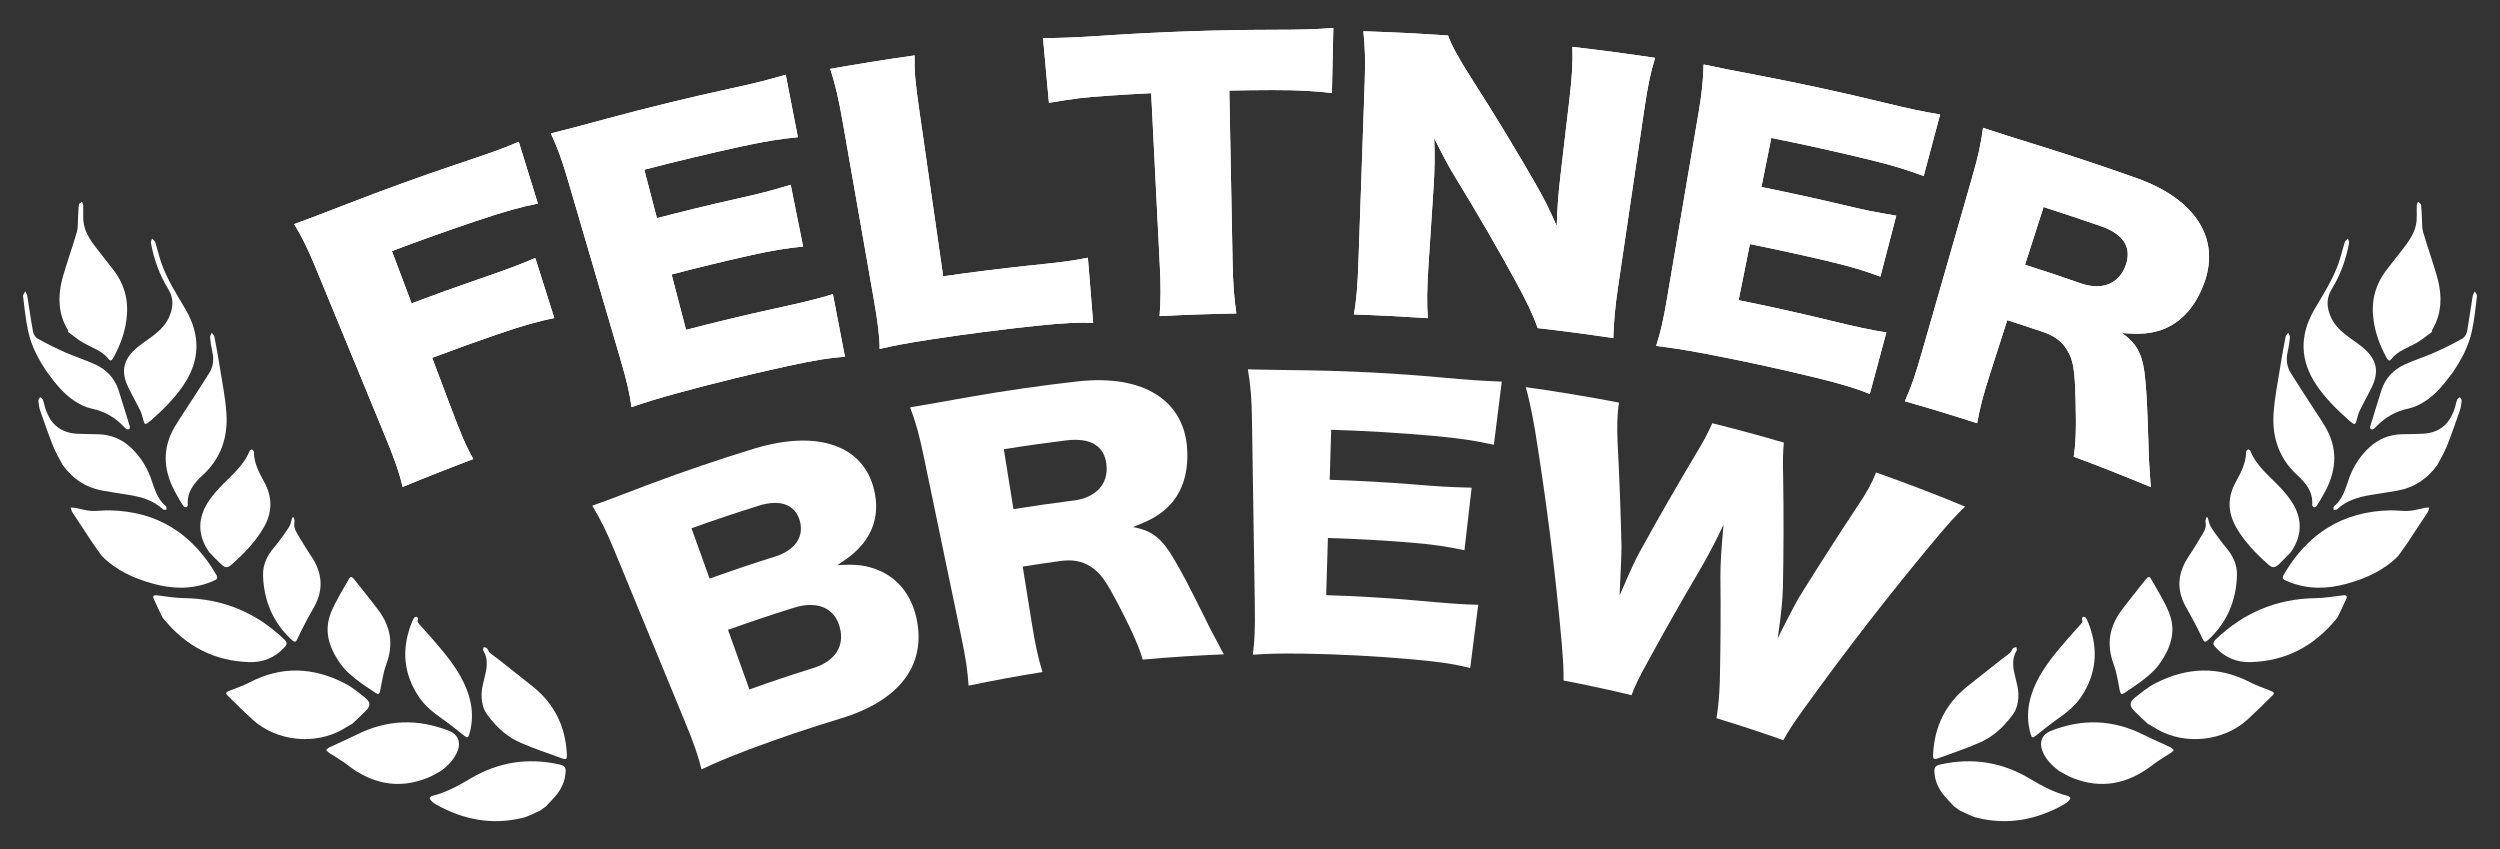 <?xml version="1.0" encoding="utf-8"?>
<!-- Generator: Adobe Illustrator 26.0.0, SVG Export Plug-In . SVG Version: 6.00 Build 0)  -->
<svg version="1.1" id="Layer_1" xmlns="http://www.w3.org/2000/svg" xmlns:xlink="http://www.w3.org/1999/xlink" x="0px" y="0px"
	 viewBox="0 0 663.56 225.37" style="enable-background:new 0 0 663.56 225.37;" xml:space="preserve">
<rect x="0" y="0" width="663.56" height="225.37" fill="#333333" stroke="none"/>
<style type="text/css">
	.st0{fill:#FFFFFF;}
</style>
<g>
	<path class="st0" d="M119.39,107.39c3,7.95,4.24,10.96,6.25,14.45c-6.29,2.36-12.55,4.84-18.78,7.41
		c-0.91-3.93-2.11-7.34-5.11-14.61C95.8,100.21,89.85,85.79,83.9,71.36c-2.28-5.51-3.6-8.19-5.82-11.88
		C82.16,58,84.93,56.95,92.5,54c9.48-3.67,19.01-7.13,28.6-10.36c8.77-2.94,12.04-4.04,16.59-6.02c1.69,5.47,3.38,10.94,5.07,16.41
		c-4.43,0.91-8.31,1.91-16.48,4.66c-7.46,2.51-14.88,5.16-22.26,7.95c1.74,4.62,3.49,9.25,5.23,13.87
		c5.9-2.23,11.83-4.36,17.78-6.41c7.41-2.54,10.98-3.87,15.04-5.64c1.68,5.31,3.37,10.63,5.05,15.94c-4.23,0.88-8.02,1.9-15.06,4.31
		c-5.81,2-11.59,4.09-17.35,6.26C116.27,99.1,117.83,103.24,119.39,107.39z"/>
	<path class="st0" d="M224.27,94.68c-3.99,0.32-7.31,0.77-15.11,2.46c-9.52,2.08-19,4.4-28.43,6.95c-6.82,1.86-9.3,2.68-13.1,3.98
		c-0.49-3.63-1.24-6.89-3-12.87c-4.63-15.79-9.26-31.57-13.89-47.36c-1.58-5.38-2.66-8.36-4.52-12.43
		c4.18-1.03,7.01-1.78,14.88-3.92c10.74-2.9,21.53-5.54,32.36-7.9c6.93-1.5,10.37-2.37,15.09-3.76c1.08,5.53,2.15,11.06,3.23,16.59
		c-4.68,0.46-8.31,1-14.98,2.45c-8.63,1.88-17.23,3.94-25.79,6.17c1.12,4.29,2.23,8.57,3.35,12.86c6.97-1.82,13.97-3.52,20.99-5.1
		c6.44-1.44,8.76-2.02,14.52-3.75c1.1,5.46,2.2,10.93,3.3,16.39c-4.57,0.47-7.86,0.96-14.42,2.43c-6.85,1.54-13.68,3.2-20.49,4.98
		c1.28,4.9,2.55,9.8,3.83,14.7c7.94-2.07,15.91-3.98,23.91-5.73c7.07-1.54,11.14-2.52,15.07-3.74
		C222.13,83.61,223.2,89.15,224.27,94.68z"/>
	<path class="st0" d="M246.95,90.11c-6.31,0.97-10.04,1.71-13.47,2.5c0-3.21-0.5-7.16-1.55-13.13c-2.75-15.67-5.49-31.34-8.24-47.01
		c-1.09-6.23-1.96-10.03-3.33-14.19c7.45-1.32,14.92-2.51,22.39-3.57c-0.06,4.76,0.21,7.28,1.21,14.25
		c2.13,14.79,4.25,29.59,6.38,44.38c7.58-1.09,15.18-2.04,22.79-2.85c8.02-0.84,11.22-1.18,15.62-2.09
		c0.47,5.77,0.93,11.53,1.4,17.3c-3.44-0.17-7.97,0.02-15.32,0.8C265.51,87.49,256.22,88.69,246.95,90.11z"/>
	<path class="st0" d="M327.16,69.57c0.1,5.42,0.37,9.4,1,13.63c-6.8,0.12-13.59,0.35-20.38,0.7c0.34-4.27,0.34-7.98,0.05-13.67
		c-0.76-15.17-1.52-30.33-2.28-45.5c-3.98,0.2-7.96,0.43-11.94,0.71c-6.37,0.45-8.08,0.67-15.2,1.85
		c-0.52-5.73-1.05-11.46-1.57-17.19c3.45,0.05,9.16-0.17,15.47-0.6c15.12-1.03,30.26-1.56,45.4-1.59c7.26,0,11.41-0.11,16.19-0.47
		c-0.13,5.75-0.25,11.51-0.38,17.26c-4.54-0.54-8.49-0.8-15.79-0.79c-3.82,0.01-7.63,0.05-11.44,0.12
		C326.59,39.2,326.88,54.39,327.16,69.57z"/>
	<path class="st0" d="M407.43,48.53c2.41,4.17,3.93,7.25,5.77,11.47c0.1-4.17,0.39-8.33,0.98-13.35c0.8-6.82,1.6-13.65,2.4-20.47
		c0.69-5.93,0.91-9.54,0.77-13.74c7.33,0.85,14.64,1.82,21.95,2.91c-1.22,3.93-1.97,7.66-2.83,13.47
		c-2.34,15.83-4.68,31.65-7.02,47.48c-0.81,5.45-1.13,9.61-1.24,13.43c-6.68-1-13.37-1.88-20.07-2.65
		c-1.26-3.6-3.01-7.17-5.71-12.17c-4.91-8.96-10.06-17.86-15.45-26.69c-2.37-3.8-3.85-6.62-6.32-11.58
		c0.24,4.09,0.11,9.06-0.18,13.48c-0.44,6.73-0.88,13.47-1.32,20.2c-0.41,6.22-0.47,10.2-0.18,14.12
		c-6.54-0.43-13.09-0.76-19.64-0.98c0.67-3.5,1-7.47,1.23-14.16c0.55-15.84,1.11-31.68,1.66-47.52c0.18-5.24,0.12-9.31-0.36-13.49
		c7.5,0.25,15,0.63,22.48,1.13c0.87,2.51,2.91,6.26,6.47,11.8C396.62,30.25,402.15,39.36,407.43,48.53z"/>
	<path class="st0" d="M496.29,104.56c-3.74-1.47-6.94-2.52-14.7-4.41c-9.48-2.3-19-4.36-28.56-6.19c-6.92-1.31-9.49-1.65-13.45-2.15
		c1.15-3.47,1.9-6.74,2.94-12.89c2.75-16.22,5.51-32.44,8.26-48.66c0.94-5.52,1.27-8.68,1.39-13.15c4.18,0.9,7.04,1.46,15.02,2.98
		c10.88,2.09,21.72,4.44,32.51,7.06c6.9,1.69,10.38,2.41,15.25,3.24c-1.45,5.44-2.91,10.89-4.36,16.33
		c-4.42-1.64-7.94-2.75-14.58-4.37c-8.59-2.09-17.22-4-25.87-5.74c-0.87,4.34-1.75,8.68-2.62,13.03c7.04,1.42,14.07,2.95,21.07,4.6
		c6.42,1.53,8.77,2.02,14.72,3c-1.4,5.39-2.81,10.79-4.21,16.18c-4.33-1.59-7.51-2.58-14.06-4.14c-6.84-1.61-13.7-3.11-20.58-4.49
		c-1,4.96-2,9.93-2.99,14.89c8.02,1.61,16.01,3.38,23.98,5.32c7.04,1.71,11.14,2.62,15.23,3.24
		C499.22,93.68,497.75,99.12,496.29,104.56z"/>
	<path class="st0" d="M550.41,121.21c0.48-2.91,0.73-6.77,0.51-14.84c-0.21-8.44-0.63-10.8-2.26-13.48
		c-1.36-2.3-3.44-3.79-6.41-4.79c-3.15-1.07-6.31-2.11-9.48-3.12c-1.51,4.71-3.02,9.41-4.53,14.12c-1.88,5.85-2.72,9.1-3.46,13.23
		c-6.37-2.05-12.76-4-19.18-5.83c1.68-3.84,2.61-6.4,4.46-12.83c4.48-15.58,8.96-31.16,13.43-46.74c1.55-5.39,2.28-8.66,2.86-13
		c4.38,1.45,8.07,2.62,14.89,4.73c8.68,2.7,17.32,5.58,25.91,8.63c16.12,5.76,22.47,16.65,17.57,28.67
		c-2.39,5.96-6.16,9.89-11.01,11.59c-3.08,1.03-5.39,1.2-10.45,0.85c4.23,3.13,5.62,5.9,6.2,13.02c0.3,3.23,0.48,6.59,0.82,17.26
		c0.02,2.74,0.23,5.26,0.58,10.59C564.08,126.45,557.26,123.77,550.41,121.21z M552.32,75.22c5.58,1.94,10.09,0.14,11.86-4.7
		c1.74-4.75-0.45-8.36-6.48-10.46c-5.08-1.77-10.18-3.47-15.29-5.11c-1.64,5.11-3.28,10.21-4.92,15.32
		C542.45,71.85,547.39,73.5,552.32,75.22z"/>
</g>
<g>
	<path class="st0" d="M119.39,107.39c3,7.95,4.24,10.96,6.25,14.45c-6.29,2.36-12.55,4.84-18.78,7.41
		c-0.91-3.93-2.11-7.34-5.11-14.61C95.8,100.21,89.85,85.79,83.9,71.36c-2.28-5.51-3.6-8.19-5.82-11.88
		C82.16,58,84.93,56.95,92.5,54c9.48-3.67,19.01-7.13,28.6-10.36c8.77-2.94,12.04-4.04,16.59-6.02c1.69,5.47,3.38,10.94,5.07,16.41
		c-4.43,0.91-8.31,1.91-16.48,4.66c-7.46,2.51-14.88,5.16-22.26,7.95c1.74,4.62,3.49,9.25,5.23,13.87
		c5.9-2.23,11.83-4.36,17.78-6.41c7.41-2.54,10.98-3.87,15.04-5.64c1.68,5.31,3.37,10.63,5.05,15.94c-4.23,0.88-8.02,1.9-15.06,4.31
		c-5.81,2-11.59,4.09-17.35,6.26C116.27,99.1,117.83,103.24,119.39,107.39z"/>
	<path class="st0" d="M224.27,94.68c-3.99,0.32-7.31,0.77-15.11,2.46c-9.52,2.08-19,4.4-28.43,6.95c-6.82,1.86-9.3,2.68-13.1,3.98
		c-0.49-3.63-1.24-6.89-3-12.87c-4.63-15.79-9.26-31.57-13.89-47.36c-1.58-5.38-2.66-8.36-4.52-12.43
		c4.18-1.03,7.01-1.78,14.88-3.92c10.74-2.9,21.53-5.54,32.36-7.9c6.93-1.5,10.37-2.37,15.09-3.76c1.08,5.53,2.15,11.06,3.23,16.59
		c-4.68,0.46-8.31,1-14.98,2.45c-8.63,1.88-17.23,3.94-25.79,6.17c1.12,4.29,2.23,8.57,3.35,12.86c6.97-1.82,13.97-3.52,20.99-5.1
		c6.44-1.44,8.76-2.02,14.52-3.75c1.1,5.46,2.2,10.93,3.3,16.39c-4.57,0.47-7.86,0.96-14.42,2.43c-6.85,1.54-13.68,3.2-20.49,4.98
		c1.28,4.9,2.55,9.8,3.83,14.7c7.94-2.07,15.91-3.98,23.91-5.73c7.07-1.54,11.14-2.52,15.07-3.74
		C222.13,83.61,223.2,89.15,224.27,94.68z"/>
	<path class="st0" d="M246.95,90.11c-6.31,0.97-10.04,1.71-13.47,2.5c0-3.21-0.5-7.16-1.55-13.13c-2.75-15.67-5.49-31.34-8.24-47.01
		c-1.09-6.23-1.96-10.03-3.33-14.19c7.45-1.32,14.92-2.51,22.39-3.57c-0.06,4.76,0.21,7.28,1.21,14.25
		c2.13,14.79,4.25,29.59,6.38,44.38c7.58-1.09,15.18-2.04,22.79-2.85c8.02-0.84,11.22-1.18,15.62-2.09
		c0.47,5.77,0.93,11.53,1.4,17.3c-3.44-0.17-7.97,0.02-15.32,0.8C265.51,87.49,256.22,88.69,246.95,90.11z"/>
	<path class="st0" d="M327.16,69.57c0.1,5.42,0.37,9.4,1,13.63c-6.8,0.12-13.59,0.35-20.38,0.7c0.34-4.27,0.34-7.98,0.05-13.67
		c-0.76-15.17-1.52-30.33-2.28-45.5c-3.98,0.2-7.96,0.43-11.94,0.71c-6.37,0.45-8.08,0.67-15.2,1.85
		c-0.52-5.73-1.05-11.46-1.57-17.19c3.45,0.05,9.16-0.17,15.47-0.6c15.12-1.03,30.26-1.56,45.4-1.59c7.26,0,11.41-0.11,16.19-0.47
		c-0.13,5.75-0.25,11.51-0.38,17.26c-4.54-0.54-8.49-0.8-15.79-0.79c-3.82,0.01-7.63,0.05-11.44,0.12
		C326.59,39.2,326.88,54.39,327.16,69.57z"/>
	<path class="st0" d="M407.43,48.53c2.41,4.17,3.93,7.25,5.77,11.47c0.1-4.17,0.39-8.33,0.98-13.35c0.8-6.82,1.6-13.65,2.4-20.47
		c0.69-5.93,0.91-9.54,0.77-13.74c7.33,0.85,14.64,1.82,21.95,2.91c-1.22,3.93-1.97,7.66-2.83,13.47
		c-2.34,15.83-4.68,31.65-7.02,47.48c-0.81,5.45-1.13,9.61-1.24,13.43c-6.68-1-13.37-1.88-20.07-2.65
		c-1.26-3.6-3.01-7.17-5.71-12.17c-4.91-8.96-10.06-17.86-15.45-26.69c-2.37-3.8-3.85-6.62-6.32-11.58
		c0.24,4.09,0.11,9.06-0.18,13.48c-0.44,6.73-0.88,13.47-1.32,20.2c-0.41,6.22-0.47,10.2-0.18,14.12
		c-6.54-0.43-13.09-0.76-19.64-0.98c0.67-3.5,1-7.47,1.23-14.16c0.55-15.84,1.11-31.68,1.66-47.52c0.18-5.24,0.12-9.31-0.36-13.49
		c7.5,0.25,15,0.63,22.48,1.13c0.87,2.51,2.91,6.26,6.47,11.8C396.62,30.25,402.15,39.36,407.43,48.53z"/>
	<path class="st0" d="M496.29,104.56c-3.74-1.47-6.94-2.52-14.7-4.41c-9.48-2.3-19-4.36-28.56-6.19c-6.92-1.31-9.49-1.65-13.45-2.15
		c1.15-3.47,1.9-6.74,2.94-12.89c2.75-16.22,5.51-32.44,8.26-48.66c0.94-5.52,1.27-8.68,1.39-13.15c4.18,0.9,7.04,1.46,15.02,2.98
		c10.88,2.09,21.72,4.44,32.51,7.06c6.9,1.69,10.38,2.41,15.25,3.24c-1.45,5.44-2.91,10.89-4.36,16.33
		c-4.42-1.64-7.94-2.75-14.58-4.37c-8.59-2.09-17.22-4-25.87-5.74c-0.87,4.34-1.75,8.68-2.62,13.03c7.04,1.42,14.07,2.95,21.07,4.6
		c6.42,1.53,8.77,2.02,14.72,3c-1.4,5.39-2.81,10.79-4.21,16.18c-4.33-1.59-7.51-2.58-14.06-4.14c-6.84-1.61-13.7-3.11-20.58-4.49
		c-1,4.96-2,9.93-2.99,14.89c8.02,1.61,16.01,3.38,23.98,5.32c7.04,1.71,11.14,2.62,15.23,3.24
		C499.22,93.68,497.75,99.12,496.29,104.56z"/>
	<path class="st0" d="M550.41,121.21c0.48-2.91,0.73-6.77,0.51-14.84c-0.21-8.44-0.63-10.8-2.26-13.48
		c-1.36-2.3-3.44-3.79-6.41-4.79c-3.15-1.07-6.31-2.11-9.48-3.12c-1.51,4.71-3.02,9.41-4.53,14.12c-1.88,5.85-2.72,9.1-3.46,13.23
		c-6.37-2.05-12.76-4-19.18-5.83c1.68-3.84,2.61-6.4,4.46-12.83c4.48-15.58,8.96-31.16,13.43-46.74c1.55-5.39,2.28-8.66,2.86-13
		c4.38,1.45,8.07,2.62,14.89,4.73c8.68,2.7,17.32,5.58,25.91,8.63c16.12,5.76,22.47,16.65,17.57,28.67
		c-2.39,5.96-6.16,9.89-11.01,11.59c-3.08,1.03-5.39,1.2-10.45,0.85c4.23,3.13,5.62,5.9,6.2,13.02c0.3,3.23,0.48,6.59,0.82,17.26
		c0.02,2.74,0.23,5.26,0.58,10.59C564.08,126.45,557.26,123.77,550.41,121.21z M552.32,75.22c5.58,1.94,10.09,0.14,11.86-4.7
		c1.74-4.75-0.45-8.36-6.48-10.46c-5.08-1.77-10.18-3.47-15.29-5.11c-1.64,5.11-3.28,10.21-4.92,15.32
		C542.45,71.85,547.39,73.5,552.32,75.22z"/>
</g>
<g>
	<path class="st0" d="M199.03,198.85c-6.67,2.52-9.16,3.65-12.83,5.35c-0.97-3.81-1.96-6.72-4.37-12.57
		c-6.28-15.24-12.56-30.48-18.84-45.72c-1.83-4.43-3.51-7.94-5.79-11.69c5.38-1.9,6.82-2.53,15.36-5.76
		c9.11-3.41,18.3-6.53,27.56-9.37c17.27-5.24,29.17-0.63,31.88,10.94c1.29,5.36,0.27,10.06-2.76,14.01
		c-1.77,2.23-3.33,3.56-7.01,5.98c5.09-0.37,7.94,0.03,11.33,1.5c5.06,2.28,8.29,6.55,9.65,12.36c2.87,12.74-4.65,22.17-20.08,26.82
		C215.03,193.15,206.99,195.86,199.03,198.85z M205.74,147.72c5.25-1.64,7.77-5.27,6.54-9.53c-1.23-4.25-5.14-5.78-10.99-3.94
		c-5.95,1.87-11.86,3.86-17.75,5.97c1.6,4.45,3.2,8.9,4.8,13.36C194.11,151.5,199.91,149.55,205.74,147.72z M198.91,183
		c5.61-2.02,11.25-3.91,16.92-5.67c5.81-1.81,8.48-5.83,7.03-10.97c-1.42-5.04-5.95-6.98-12.12-5.06
		c-5.87,1.83-11.7,3.79-17.51,5.87C195.12,172.45,197.02,177.73,198.91,183z"/>
	<path class="st0" d="M303.3,175.07c-0.82-2.83-2.24-6.43-5.94-13.59c-3.86-7.51-5.3-9.44-7.96-11.13
		c-2.25-1.46-4.81-1.88-7.95-1.45c-3.34,0.46-6.67,0.95-10,1.48c0.78,4.88,1.57,9.76,2.35,14.64c0.97,6.07,1.69,9.34,2.89,13.36
		c-6.55,1.04-13.09,2.24-19.6,3.61c-0.31-4.18-0.67-6.88-2.04-13.43c-3.3-15.87-6.6-31.74-9.91-47.61
		c-1.14-5.49-2.03-8.72-3.57-12.83c4.79-0.81,8.8-1.53,16.17-2.83c9.4-1.64,18.83-2.99,28.28-4.06c17.79-1.96,28.5,5.3,29.09,18.25
		c0.34,6.41-1.47,11.56-5.19,15.16c-2.39,2.25-4.43,3.38-9.22,5.25c5.23,0.99,7.7,2.91,11.26,9.11c1.64,2.8,3.26,5.76,8,15.3
		c1.15,2.48,2.4,4.68,4.88,9.38C317.67,173.97,310.48,174.42,303.3,175.07z M284.85,132.87c5.99-0.74,9.34-4.32,8.84-9.45
		c-0.5-5.03-4.15-7.33-10.71-6.53c-5.52,0.68-11.04,1.46-16.54,2.35c0.85,5.3,1.7,10.59,2.55,15.89
		C274.27,134.28,279.56,133.53,284.85,132.87z"/>
	<path class="st0" d="M390.23,177.3c-3.88-0.94-7.17-1.55-15.08-2.27c-9.66-0.86-19.35-1.38-29.05-1.54
		c-7.02-0.1-9.6,0.04-13.57,0.28c0.49-3.62,0.63-6.97,0.53-13.21c-0.25-16.45-0.51-32.9-0.76-49.35c-0.09-5.6-0.35-8.76-1.08-13.18
		c4.5,0.12,7.57,0.15,16.12,0.27c11.66,0.19,23.31,0.81,34.93,1.86c7.43,0.69,11.16,0.94,16.34,1.12c-0.7,5.59-1.4,11.18-2.1,16.77
		c-4.79-1.04-8.57-1.67-15.65-2.32c-9.16-0.83-18.34-1.38-27.53-1.66c-0.13,4.43-0.27,8.85-0.4,13.28
		c7.41,0.22,14.82,0.63,22.22,1.22c6.78,0.56,9.25,0.72,15.46,0.87c-0.64,5.54-1.27,11.08-1.91,16.61
		c-4.59-0.97-7.94-1.52-14.79-2.08c-7.14-0.57-14.29-0.97-21.45-1.18c-0.15,5.06-0.31,10.12-0.46,15.18
		c8.25,0.25,16.49,0.74,24.71,1.48c7.27,0.66,11.48,1,15.65,1.07C391.66,166.13,390.94,171.72,390.23,177.3z"/>
	<path class="st0" d="M455.6,190.64c0.48-2.88,0.77-6.1,0.88-9.83c0.21-9.18,0.26-18.38,0.16-27.61c-0.03-3.67,0.28-7.89,0.83-13.93
		c-1.58,3.41-4.26,8.59-6.52,12.39c-4.69,7.96-9.23,15.97-13.63,24.04c-2.28,4.09-3.43,6.51-4.27,8.82
		c-5.99-1.44-12.01-2.74-18.05-3.9c0.04-2.66-0.06-4.61-0.49-10.03c-1.67-18.7-4.02-37.43-7.04-56.15
		c-0.81-4.78-1.74-9.11-2.49-11.68c8.27,1.15,16.52,2.52,24.74,4.1c-0.51,3.22-0.52,6.16-0.4,10.05c0.49,9.43,0.85,18.85,1.07,28.26
		c0.01,1.39-0.16,5.69-0.52,12.92c3.06-7.1,4.48-10.12,5.48-11.84c4.69-8.52,9.54-16.98,14.55-25.37c2.23-3.64,3.55-6.2,4.58-8.55
		c6.36,1.58,12.69,3.3,19,5.15c-0.24,2.38-0.31,4.99-0.18,9.47c0.15,9.73,0.13,19.44-0.07,29.12c-0.11,3-0.33,6.06-1.38,13.43
		c0.72-1.57,0.72-1.57,2.48-4.99c0.91-1.8,2.94-5.69,3.79-6.93c4.88-7.84,9.87-15.62,14.99-23.35c2.4-3.57,3.69-5.89,4.85-8.83
		c7.93,2.8,15.81,5.82,23.63,9.06c-1.97,1.83-5.02,5.17-8.03,8.83c-12.15,14.55-23.71,29.47-34.66,44.7
		c-2.62,3.57-4.56,6.53-5.55,8.48C467.47,194.38,461.55,192.44,455.6,190.64z"/>
</g>
<g id="n87iCY.tif">
	<g>
		<path class="st0" d="M636.58,147.52c-3.78,3.84-8.51,5.98-13.6,7.39c-5.15,1.43-10.3,1.59-15.37-0.44
			c-0.32-0.13-0.63-0.3-0.96-0.42c-0.77-0.28-0.92-0.77-0.52-1.46c6.33-10.91,15.63-16.9,28.38-17.13c1.63-0.03,3.28,0.24,4.9,0.14
			c1.42-0.09,2.81-0.54,4.21-0.81c0.38-0.07,0.77-0.04,1.16-0.06c-0.13,0.4-0.18,0.86-0.4,1.2c-1.77,2.73-3.58,5.44-5.37,8.16
			C638.2,145.22,637.39,146.37,636.58,147.52z"/>
		<path class="st0" d="M518.69,214.07c-0.99-1.08-2.06-2.11-2.96-3.26c-1.29-1.65-2.11-3.54-2.28-5.66
			c-0.12-1.49,0.23-1.94,1.67-2.26c8.32-1.83,16.14-0.65,23.49,3.71c3.21,1.9,6.48,3.72,10.16,4.63c0.29,0.07,0.69,0.36,0.73,0.6
			c0.04,0.24-0.27,0.58-0.5,0.81c-0.33,0.32-0.71,0.62-1.11,0.85c-7.24,4.09-14.9,5.57-23.05,3.59c-1.6-0.39-3.07-1.26-4.61-1.91
			C519.71,214.79,519.2,214.43,518.69,214.07z"/>
		<path class="st0" d="M570.22,192.26c-1.27-1.2-2.57-2.37-3.79-3.62c-1.25-1.28-1.24-2.27,0.16-3.4c1.73-1.38,3.47-2.83,5.41-3.84
			c8.36-4.32,16.81-4.71,25.3-0.28c1.71,0.89,3.58,1.5,5.37,2.23c0.58,0.24,1.25,0.51,0.54,1.21c-2.21,2.19-4.43,4.38-6.73,6.48
			c-6.31,5.73-16.54,6.79-23.89,2.54c-0.78-0.45-1.54-0.92-2.3-1.38C570.27,192.21,570.24,192.24,570.22,192.26z"/>
		<path class="st0" d="M645.57,88.05c-1.41,1.01-2.74,2.15-4.24,3c-2.33,1.31-4.96,2.09-6.7,4.35c-0.5,0.66-0.94-0.01-1.2-0.5
			c-1.72-3.13-2.96-6.44-3.44-10c-0.65-4.78,0.36-9.15,3.29-13.03c1.46-1.93,2.98-3.81,4.46-5.73c1.54-1.98,3.04-4.04,3.53-6.53
			c0.33-1.64,0.13-3.38,0.2-5.08c0.01-0.33,0.2-0.65,0.3-0.97c0.29,0.24,0.79,0.46,0.83,0.73c0.15,1.19,0.16,2.4,0.24,3.6
			c0.08,1.22-0.03,2.51,0.3,3.66c1.12,3.85,2.47,7.63,3.6,11.48c1.22,4.16,1.56,8.35-0.15,12.5c-0.33,0.79-0.77,1.53-1.15,2.29
			C645.49,87.9,645.53,87.97,645.57,88.05z"/>
		<path class="st0" d="M546.51,204.62c-1.97-1.5-3.66-3.18-4.5-5.56c-0.78-2.2,0.08-4.15,2.25-5.02c8.36-3.36,16.56-3.07,24.63,0.95
			c2.4,1.2,4.87,2.25,7.29,3.4c0.31,0.15,0.55,0.46,0.82,0.69c-0.26,0.25-0.49,0.54-0.79,0.74c-1.58,1.05-3.26,1.97-4.75,3.13
			c-6.54,5.1-13.62,6.65-21.45,3.49C548.8,205.96,547.68,205.24,546.51,204.62z"/>
		<path class="st0" d="M623.44,111.55c-2.89-2.58-6.04-5.59-8.51-9.22c-4.53-6.64-4.63-13.4-0.56-20.32
			c2.35-3.99,4.88-7.9,6.4-12.32c0.61-1.76,1.01-3.6,1.58-5.37c0.12-0.38,0.56-0.67,0.85-1c0.11,0.4,0.36,0.82,0.3,1.19
			c-0.81,4.33-2.27,8.45-4.58,12.19c-1.61,2.61-1.34,5.13-0.15,7.67c1,2.13,2.71,3.68,4.58,5.06c1.44,1.07,2.96,2.03,4.29,3.23
			c3.23,2.91,3.82,6.08,1.94,10c-0.99,2.07-2.15,4.07-3.16,6.13c-0.39,0.8-0.66,1.67-0.86,2.53
			C625.16,112.85,625.03,112.92,623.44,111.55z"/>
		<path class="st0" d="M620.37,163.98c-6.14,7.61-13.67,11.46-22.93,11.76c-3.71,0.12-6.94-1.19-9.47-4.02
			c-0.64-0.72-0.66-1.22,0.08-1.94c7.45-7.17,16.29-10.88,26.65-11.02c2.4-0.03,4.79-0.46,7.18-0.75c0.9-0.11,1.23,0.16,0.85,1.01
			C621.94,160.84,621.04,162.6,620.37,163.98z"/>
		<path class="st0" d="M615.69,133c-0.29,0.46-0.54,0.96-0.88,1.38c-0.14,0.17-0.5,0.31-0.69,0.25c-0.19-0.06-0.43-0.4-0.41-0.59
			c0.29-3.48-1.71-5.87-3.99-7.96c-4.83-4.43-6.66-10.03-6.26-16.33c0.28-4.3,1.18-8.55,1.84-12.82c0.39-2.5,0.85-4.99,1.34-7.48
			c0.08-0.41,0.47-0.76,0.72-1.14c0.16,0.41,0.48,0.83,0.44,1.23c-0.12,1.28-0.3,2.56-0.59,3.81c-0.47,2-0.27,3.92,0.8,5.64
			c2.09,3.37,4.29,6.67,6.44,10c0.91,1.4,1.84,2.79,2.7,4.23c3.35,5.65,3.09,11.34,0.1,17.05c-0.49,0.93-1.02,1.84-1.54,2.76
			C615.71,133.01,615.7,133,615.69,133z"/>
		<path class="st0" d="M608.07,146.53c-1.06,1.08-2.09,2.21-3.2,3.24c-1.09,1.02-1.74,1.02-2.84,0.04
			c-3.24-2.88-6.24-5.96-8.44-9.75c-2.33-4.02-2.41-8.01-0.17-12.11c1.36-2.49,2.73-5.02,2.75-7.99c0-0.23,0.27-0.55,0.5-0.66
			c0.13-0.06,0.54,0.17,0.62,0.35c1.66,4.19,5.23,6.8,8.14,9.96c1.2,1.31,2.38,2.7,3.26,4.23
			C611.17,138.14,610.93,142.38,608.07,146.53z"/>
		<path class="st0" d="M646.93,123.41c-2.63,3.65-6.07,5.97-10.47,6.79c-2.38,0.44-4.77,0.77-7.16,1.17
			c-3.31,0.54-6.47,1.44-9.01,3.83c-0.18,0.17-0.6,0.08-0.91,0.12c0.03-0.31-0.06-0.78,0.11-0.92c2.43-1.98,3.08-4.87,4.08-7.62
			c1.11-3.04,2.85-5.72,5.23-7.95c2.43-2.28,5.33-3.48,8.67-3.57c1.91-0.05,3.82-0.03,5.73-0.14c2.42-0.14,4.6-0.98,6.24-2.81
			c0.75-0.84,1.29-1.91,1.75-2.96c0.45-1.03,0.62-2.17,0.99-3.24c0.1-0.29,0.48-0.47,0.74-0.7c0.16,0.31,0.48,0.64,0.46,0.94
			c-0.07,0.85-0.18,1.72-0.45,2.52c-1.12,3.23-2.24,6.47-3.51,9.65C648.74,120.21,647.76,121.78,646.93,123.41z"/>
		<path class="st0" d="M534.27,189.63c-2.93,4-5.76,6.15-9.03,7.57c-3.53,1.53-7.19,2.76-10.81,4.07c-1.17,0.42-1.4,0.22-1.34-1.03
			c0.34-7.33,3.26-13.38,9.02-18c3.01-2.41,6.04-4.79,9.06-7.17c0.79-0.63,1.65-1.18,2.4-1.85c0.33-0.29,0.44-0.83,0.75-1.16
			c0.18-0.2,0.56-0.21,0.86-0.3c0.04,0.3,0.22,0.7,0.1,0.9c-1.17,1.91-1.08,3.93-0.62,6c0.22,0.99,0.45,1.98,0.7,2.96
			C536.2,184.95,535.54,187.96,534.27,189.63z"/>
		<path class="st0" d="M573.05,176.39c-1.94,2.69-5.59,5.16-9.26,7.59c-0.71,0.47-0.98,0.13-1.14-0.64
			c-0.48-2.36-0.79-4.79-1.63-7.02c-1.95-5.23-1.19-9.96,2.09-14.34c2.1-2.81,4.32-5.53,6.5-8.28c0.37-0.47,0.87-0.86,1.28-0.12
			c1.64,2.95,3.51,5.81,4.78,8.92C577.52,167.05,576.62,171.44,573.05,176.39z"/>
		<path class="st0" d="M585.98,137.36c0.29,0.87,0.41,1.85,0.89,2.58c1.23,1.87,2.55,3.7,3.99,5.41c1.84,2.18,2.98,4.61,2.88,7.45
			c-0.21,6.55-2.55,12.22-7.34,16.78c-1.16,1.11-1.34,0.99-1.99-0.46c-0.65-1.45-1.4-2.86-2.15-4.27c-0.67-1.27-1.39-2.52-2.09-3.78
			c-2.58-4.64-2.15-9.08,0.78-13.43c1.35-2,2.57-4.09,3.82-6.16c0.56-0.92,0.86-1.89,0.62-3.01c-0.08-0.37,0.16-0.8,0.26-1.21
			C585.76,137.31,585.87,137.33,585.98,137.36z"/>
		<path class="st0" d="M552.35,185.02c-1.65,2.39-3.84,4.16-6.2,5.8c-2.01,1.4-3.9,2.95-5.82,4.47c-0.78,0.61-1.05,0.57-1.34-0.43
			c-1.39-4.77-0.63-9.32,1.5-13.72c2.06-4.26,5.09-7.84,8.15-11.38c1.1-1.27,2.24-2.49,3.34-3.76c0.41-0.47,1.02-0.9,0.6-1.72
			c-0.06-0.11,0.24-0.58,0.37-0.58c0.26,0,0.63,0.15,0.75,0.35c0.34,0.61,0.6,1.26,0.84,1.92
			C557.02,172.68,556.35,179.04,552.35,185.02z"/>
		<path class="st0" d="M651.1,98.72c-2.33,3.2-4.48,5.85-7.36,7.73c-1.34,0.88-2.88,1.66-4.43,1.98c-3.47,0.71-6.31,2.36-8.7,4.91
			c-0.19,0.2-0.38,0.43-0.61,0.53c-0.21,0.1-0.57,0.15-0.72,0.03c-0.16-0.13-0.24-0.5-0.17-0.71c0.99-3.24,1.97-6.47,3.01-9.69
			c1.02-3.15,3.17-5.38,6.11-6.74c2.58-1.19,5.31-2.03,7.91-3.18c2.52-1.11,4.98-2.35,7.4-3.68c0.58-0.32,1.12-1.15,1.25-1.82
			c0.58-3.13,0.99-6.29,1.51-9.43c0.08-0.46,0.37-0.88,0.57-1.32c0.21,0.44,0.63,0.9,0.58,1.3c-0.38,3.08-0.69,6.19-1.34,9.22
			C655.22,92.01,653.16,95.68,651.1,98.72z"/>
	</g>
</g>
<g id="n87iCY.tif_00000009563150319514043950000006490495254512515989_">
	<g>
		<path class="st0" d="M26.98,147.52c3.78,3.84,8.51,5.98,13.6,7.39c5.15,1.43,10.3,1.59,15.37-0.44c0.32-0.13,0.63-0.3,0.96-0.42
			c0.77-0.28,0.92-0.77,0.52-1.46c-6.33-10.91-15.63-16.9-28.38-17.13c-1.63-0.03-3.28,0.24-4.9,0.14
			c-1.42-0.09-2.81-0.54-4.21-0.81c-0.38-0.07-0.77-0.04-1.16-0.06c0.13,0.4,0.18,0.86,0.4,1.2c1.77,2.73,3.58,5.44,5.37,8.16
			C25.36,145.22,26.17,146.37,26.98,147.52z"/>
		<path class="st0" d="M144.86,214.07c0.99-1.08,2.06-2.11,2.97-3.26c1.29-1.65,2.11-3.54,2.28-5.66c0.12-1.49-0.23-1.94-1.67-2.26
			c-8.32-1.83-16.14-0.65-23.49,3.71c-3.21,1.9-6.48,3.72-10.16,4.63c-0.29,0.07-0.69,0.36-0.73,0.6c-0.04,0.24,0.27,0.58,0.5,0.81
			c0.33,0.32,0.71,0.62,1.11,0.85c7.24,4.09,14.9,5.57,23.05,3.59c1.6-0.39,3.07-1.26,4.61-1.91
			C143.85,214.79,144.36,214.43,144.86,214.07z"/>
		<path class="st0" d="M93.34,192.26c1.27-1.2,2.57-2.37,3.79-3.62c1.25-1.28,1.24-2.27-0.16-3.4c-1.73-1.38-3.47-2.83-5.41-3.84
			c-8.36-4.32-16.81-4.71-25.3-0.28c-1.71,0.89-3.58,1.5-5.37,2.23c-0.58,0.24-1.25,0.51-0.54,1.21c2.21,2.19,4.43,4.38,6.73,6.48
			c6.31,5.73,16.54,6.79,23.89,2.54c0.78-0.45,1.54-0.92,2.3-1.38C93.29,192.21,93.32,192.24,93.34,192.26z"/>
		<path class="st0" d="M17.98,88.05c1.41,1.01,2.74,2.15,4.24,3c2.33,1.31,4.96,2.09,6.7,4.35c0.5,0.66,0.94-0.01,1.2-0.5
			c1.72-3.13,2.96-6.44,3.44-10c0.65-4.78-0.36-9.15-3.29-13.03c-1.46-1.93-2.98-3.81-4.46-5.73c-1.54-1.98-3.04-4.04-3.53-6.53
			c-0.33-1.64-0.13-3.38-0.2-5.08c-0.01-0.33-0.2-0.65-0.3-0.97c-0.29,0.24-0.79,0.46-0.83,0.73c-0.15,1.19-0.16,2.4-0.24,3.6
			c-0.08,1.22,0.03,2.51-0.3,3.66c-1.12,3.85-2.47,7.63-3.6,11.48c-1.22,4.16-1.56,8.35,0.15,12.5c0.33,0.79,0.77,1.53,1.15,2.29
			C18.07,87.9,18.03,87.97,17.98,88.05z"/>
		<path class="st0" d="M117.05,204.62c1.97-1.5,3.66-3.18,4.5-5.56c0.78-2.2-0.08-4.15-2.25-5.02c-8.36-3.36-16.56-3.07-24.63,0.95
			c-2.4,1.2-4.87,2.25-7.29,3.4c-0.31,0.15-0.55,0.46-0.82,0.69c0.26,0.25,0.49,0.54,0.79,0.74c1.58,1.05,3.26,1.97,4.75,3.13
			c6.54,5.1,13.62,6.65,21.45,3.49C114.76,205.96,115.88,205.24,117.05,204.62z"/>
		<path class="st0" d="M40.12,111.55c2.89-2.58,6.04-5.59,8.51-9.22c4.53-6.64,4.63-13.4,0.56-20.32c-2.35-3.99-4.88-7.9-6.4-12.32
			c-0.61-1.76-1.01-3.6-1.58-5.37c-0.12-0.38-0.56-0.67-0.85-1c-0.11,0.4-0.36,0.82-0.3,1.19c0.81,4.33,2.27,8.45,4.58,12.19
			c1.61,2.61,1.34,5.13,0.15,7.67c-1,2.13-2.71,3.68-4.58,5.06c-1.44,1.07-2.96,2.03-4.29,3.23c-3.23,2.91-3.82,6.08-1.94,10
			c0.99,2.07,2.15,4.07,3.16,6.13c0.39,0.8,0.66,1.67,0.86,2.53C38.4,112.85,38.53,112.92,40.12,111.55z"/>
		<path class="st0" d="M43.19,163.98c6.14,7.61,13.67,11.46,22.93,11.76c3.71,0.12,6.94-1.19,9.47-4.02
			c0.64-0.72,0.66-1.22-0.08-1.94c-7.45-7.17-16.29-10.88-26.65-11.02c-2.4-0.03-4.79-0.46-7.18-0.75c-0.9-0.11-1.23,0.16-0.85,1.01
			C41.62,160.84,42.52,162.6,43.19,163.98z"/>
		<path class="st0" d="M47.87,133c0.29,0.46,0.54,0.96,0.88,1.38c0.14,0.17,0.5,0.31,0.69,0.25c0.19-0.06,0.43-0.4,0.41-0.59
			c-0.29-3.48,1.71-5.87,3.99-7.96c4.83-4.43,6.66-10.03,6.26-16.33c-0.28-4.3-1.18-8.55-1.84-12.82c-0.39-2.5-0.85-4.99-1.34-7.48
			c-0.08-0.41-0.47-0.76-0.72-1.14c-0.16,0.41-0.48,0.83-0.44,1.23c0.12,1.28,0.3,2.56,0.59,3.81c0.47,2,0.27,3.92-0.8,5.64
			c-2.09,3.37-4.29,6.67-6.44,10c-0.91,1.4-1.84,2.79-2.7,4.23c-3.35,5.65-3.09,11.34-0.1,17.05c0.49,0.93,1.02,1.84,1.54,2.76
			C47.85,133.01,47.86,133,47.87,133z"/>
		<path class="st0" d="M55.49,146.53c1.06,1.08,2.09,2.21,3.2,3.24c1.09,1.02,1.74,1.02,2.84,0.04c3.24-2.88,6.24-5.96,8.44-9.75
			c2.33-4.02,2.41-8.01,0.17-12.11c-1.36-2.49-2.73-5.02-2.75-7.99c0-0.23-0.27-0.55-0.5-0.66c-0.13-0.06-0.54,0.17-0.62,0.35
			c-1.66,4.19-5.23,6.8-8.14,9.96c-1.2,1.31-2.38,2.7-3.26,4.23C52.39,138.14,52.63,142.38,55.49,146.53z"/>
		<path class="st0" d="M16.63,123.41c2.63,3.65,6.07,5.97,10.47,6.79c2.38,0.44,4.77,0.77,7.16,1.17c3.31,0.54,6.47,1.44,9.01,3.83
			c0.18,0.17,0.6,0.08,0.91,0.12c-0.03-0.31,0.06-0.78-0.11-0.92c-2.43-1.98-3.08-4.87-4.08-7.62c-1.11-3.04-2.85-5.72-5.23-7.95
			c-2.44-2.28-5.33-3.48-8.67-3.57c-1.91-0.05-3.82-0.03-5.73-0.14c-2.42-0.14-4.6-0.98-6.24-2.81c-0.75-0.84-1.29-1.91-1.75-2.96
			c-0.45-1.03-0.62-2.17-0.99-3.24c-0.1-0.29-0.48-0.47-0.74-0.7c-0.16,0.31-0.48,0.64-0.46,0.94c0.07,0.85,0.18,1.72,0.45,2.52
			c1.12,3.23,2.24,6.47,3.51,9.65C14.82,120.21,15.79,121.78,16.63,123.41z"/>
		<path class="st0" d="M129.28,189.63c2.93,4,5.76,6.15,9.03,7.57c3.53,1.53,7.19,2.76,10.81,4.07c1.17,0.42,1.4,0.22,1.34-1.03
			c-0.34-7.33-3.26-13.38-9.02-18c-3.01-2.41-6.04-4.79-9.06-7.17c-0.79-0.63-1.65-1.18-2.4-1.85c-0.33-0.29-0.44-0.83-0.75-1.16
			c-0.18-0.2-0.56-0.21-0.86-0.3c-0.04,0.3-0.22,0.7-0.1,0.9c1.17,1.91,1.08,3.93,0.62,6c-0.22,0.99-0.45,1.98-0.7,2.96
			C127.36,184.95,128.02,187.96,129.28,189.63z"/>
		<path class="st0" d="M90.51,176.39c1.94,2.69,5.59,5.16,9.26,7.59c0.71,0.47,0.98,0.13,1.14-0.64c0.48-2.36,0.79-4.79,1.63-7.02
			c1.95-5.23,1.19-9.96-2.09-14.34c-2.1-2.81-4.32-5.53-6.5-8.28c-0.37-0.47-0.87-0.86-1.28-0.12c-1.64,2.95-3.51,5.81-4.78,8.92
			C86.04,167.05,86.94,171.44,90.51,176.39z"/>
		<path class="st0" d="M77.58,137.36c-0.29,0.87-0.41,1.85-0.89,2.58c-1.23,1.87-2.55,3.7-3.99,5.41c-1.84,2.18-2.98,4.61-2.88,7.45
			c0.21,6.55,2.55,12.22,7.34,16.78c1.16,1.11,1.34,0.99,1.99-0.46c0.65-1.45,1.4-2.86,2.15-4.27c0.67-1.27,1.39-2.52,2.09-3.78
			c2.58-4.64,2.15-9.08-0.78-13.43c-1.35-2-2.57-4.09-3.82-6.16c-0.56-0.92-0.86-1.89-0.62-3.01c0.08-0.37-0.16-0.8-0.26-1.21
			C77.8,137.31,77.69,137.33,77.58,137.36z"/>
		<path class="st0" d="M111.21,185.02c1.65,2.39,3.84,4.16,6.2,5.8c2.01,1.4,3.9,2.95,5.82,4.47c0.78,0.61,1.05,0.57,1.34-0.43
			c1.39-4.77,0.63-9.32-1.5-13.72c-2.06-4.26-5.09-7.84-8.15-11.38c-1.1-1.27-2.24-2.49-3.34-3.76c-0.41-0.47-1.02-0.9-0.6-1.72
			c0.06-0.11-0.24-0.58-0.37-0.58c-0.26,0-0.63,0.15-0.75,0.35c-0.34,0.61-0.6,1.26-0.84,1.92
			C106.54,172.68,107.21,179.04,111.21,185.02z"/>
		<path class="st0" d="M12.46,98.72c2.33,3.2,4.48,5.85,7.36,7.73c1.34,0.88,2.88,1.66,4.43,1.98c3.47,0.71,6.31,2.36,8.7,4.91
			c0.19,0.2,0.38,0.43,0.61,0.53c0.21,0.1,0.57,0.15,0.72,0.03c0.16-0.13,0.24-0.5,0.17-0.71c-0.99-3.24-1.97-6.47-3.01-9.69
			c-1.02-3.15-3.17-5.38-6.11-6.74c-2.58-1.19-5.31-2.03-7.91-3.18c-2.52-1.11-4.98-2.35-7.4-3.68c-0.58-0.32-1.12-1.15-1.25-1.82
			c-0.58-3.13-0.99-6.29-1.51-9.43C7.2,78.19,6.9,77.76,6.7,77.32c-0.21,0.44-0.63,0.9-0.58,1.3c0.38,3.08,0.69,6.19,1.34,9.22
			C8.34,92.01,10.4,95.68,12.46,98.72z"/>
	</g>
</g>
<g>
</g>
<g>
</g>
<g>
</g>
<g>
</g>
<g>
</g>
<g>
</g>
</svg>
